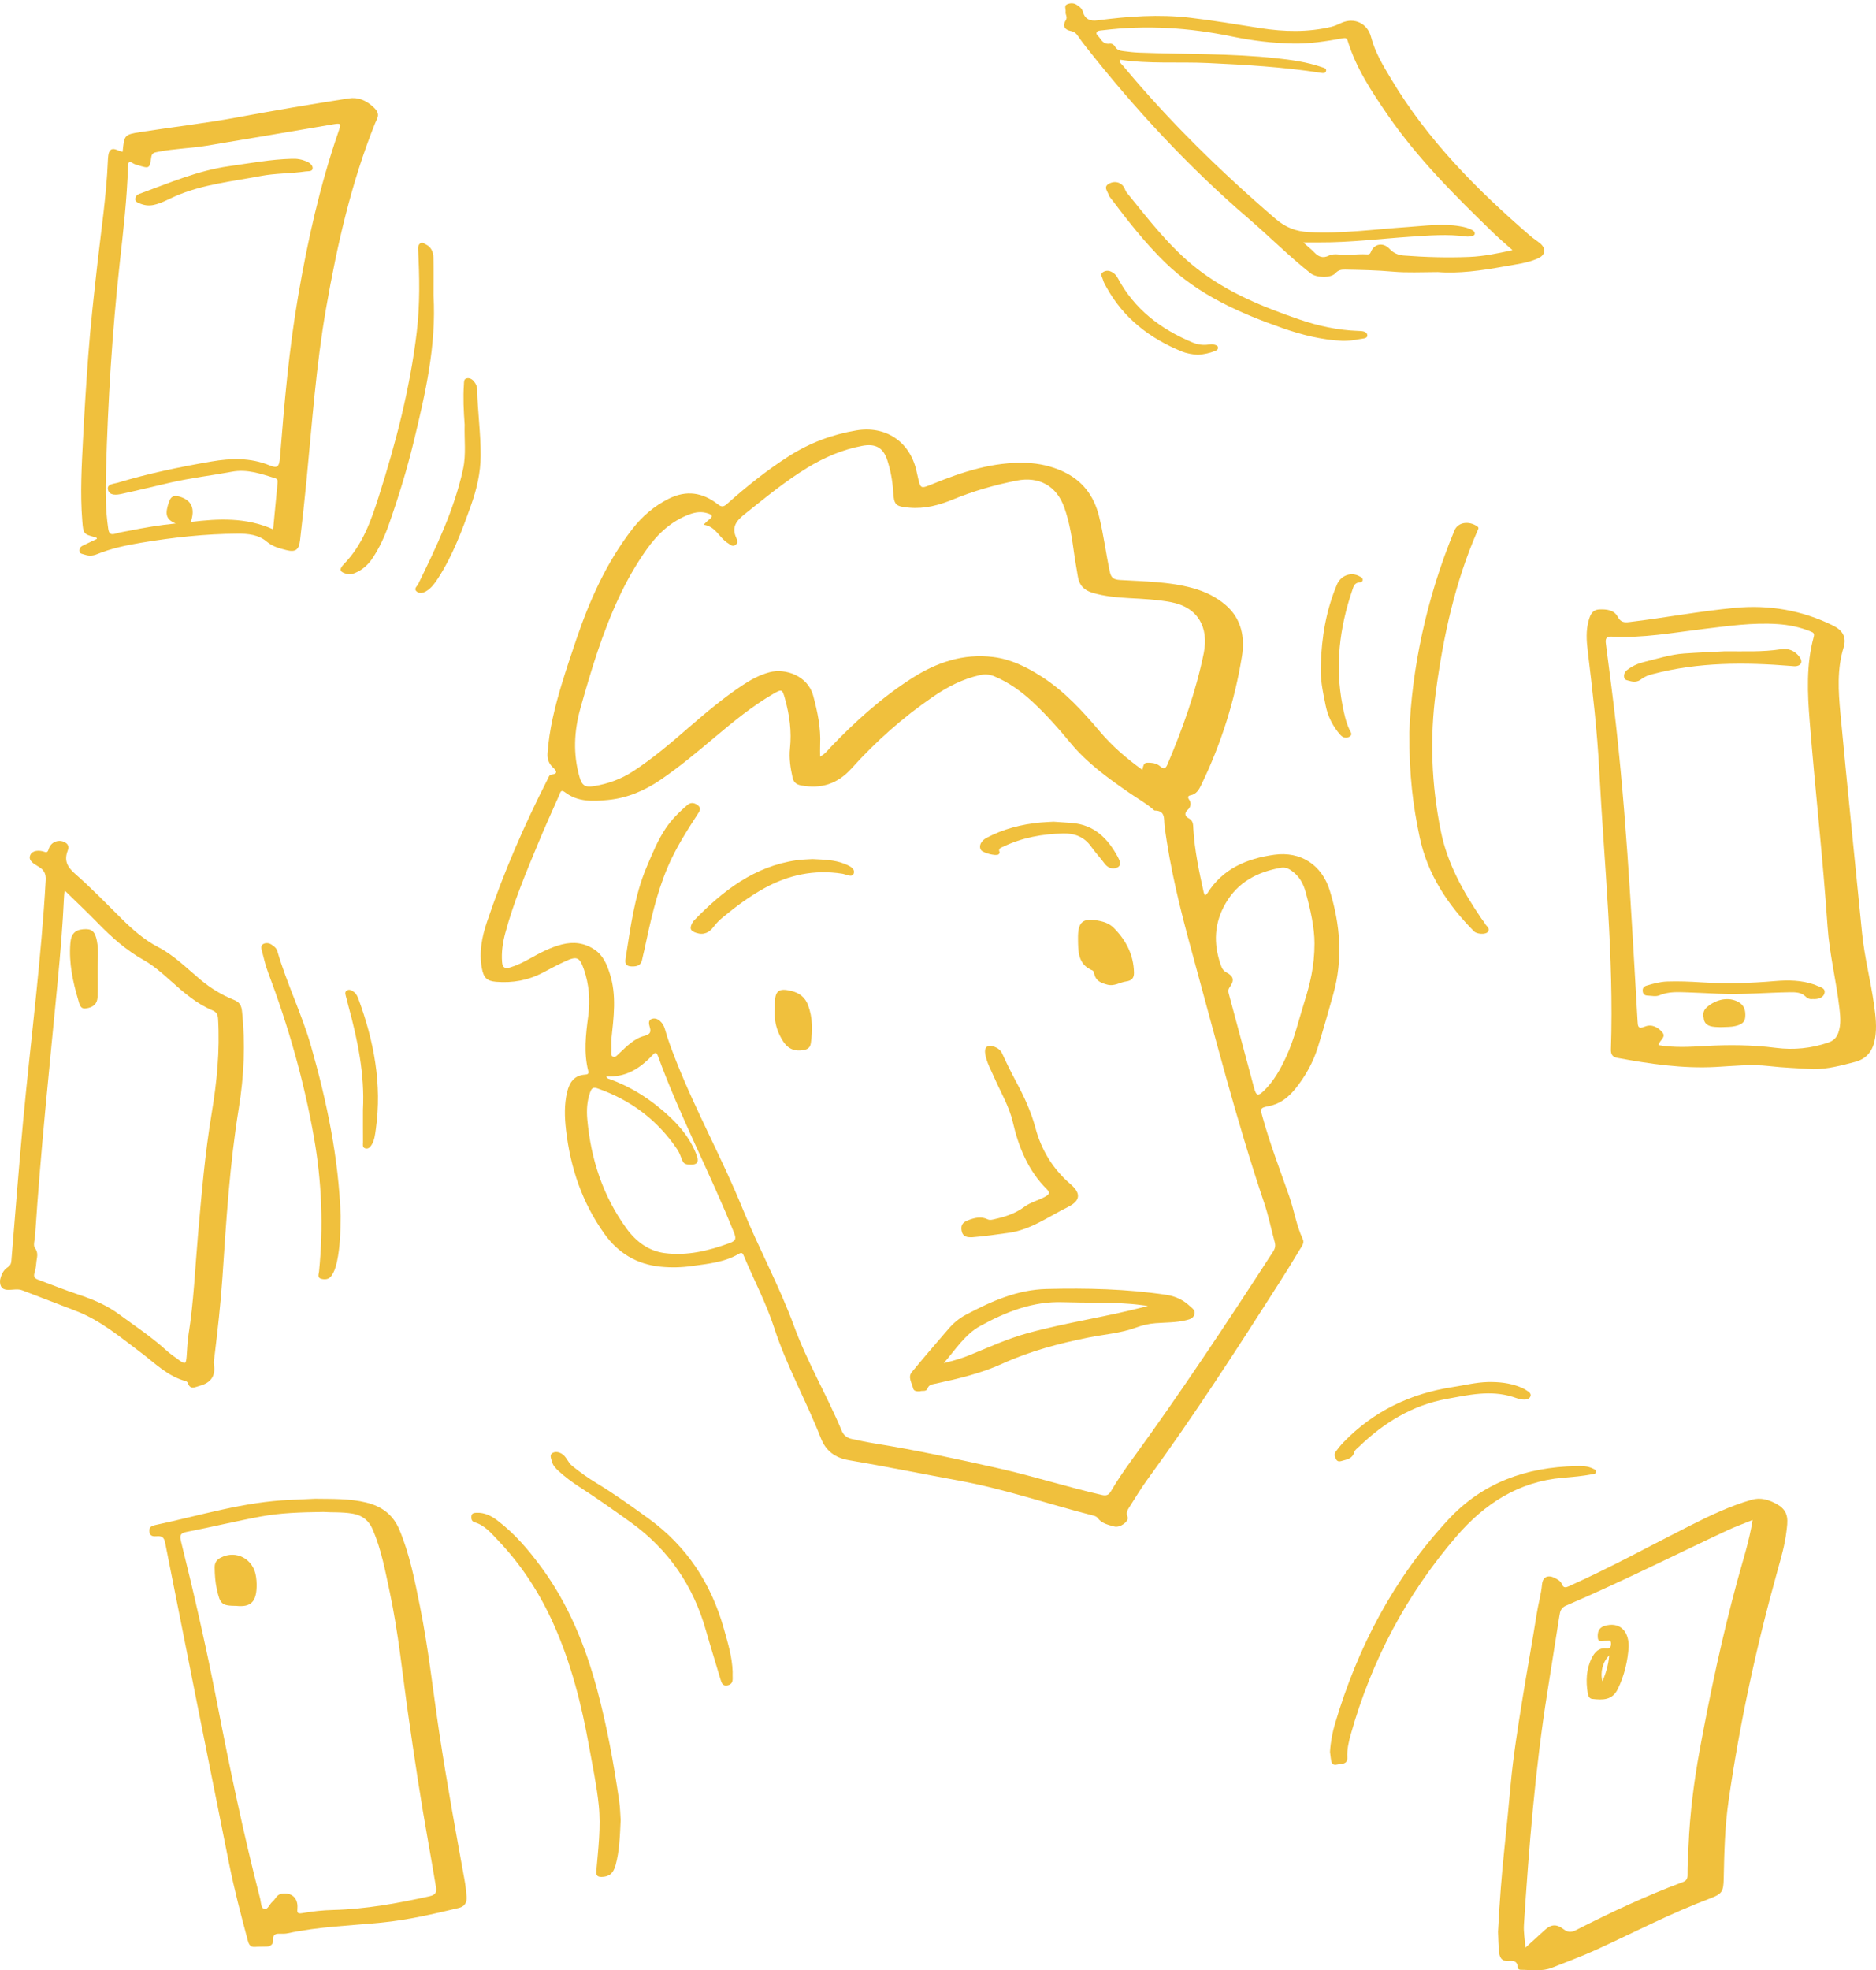 <?xml version="1.0" encoding="UTF-8"?>
<svg width="402px" height="422px" viewBox="0 0 402 422" version="1.1" xmlns="http://www.w3.org/2000/svg" xmlns:xlink="http://www.w3.org/1999/xlink">
    <!-- Generator: Sketch 56.3 (81716) - https://sketch.com -->
    <title>Group 69</title>
    <desc>Created with Sketch.</desc>
    <g id="Groups" stroke="none" stroke-width="1" fill="none" fill-rule="evenodd">
        <g id="Why-use-The-Jump:-sliders" transform="translate(-520, -3837)" fill="#F0C03D">
            <g id="Group-9" transform="translate(-44, 3648)">
                <g id="Group-69" transform="translate(562.5, 189)">
                    <path d="M283.177,202.033 C283.182,198.816 282.356,194.901 281.273,191.037 C280.839,189.482 280.123,188.032 278.852,186.953 C278.037,186.26 277.146,185.65 276.006,185.852 C271.013,186.738 266.819,188.872 264.153,193.439 C261.679,197.672 261.484,202.055 263.073,206.618 C263.331,207.36 263.586,207.912 264.357,208.311 C265.876,209.099 266.033,210.014 265.001,211.454 C264.652,211.938 264.681,212.345 264.815,212.85 C266.627,219.577 268.418,226.311 270.238,233.036 C270.697,234.734 271.092,234.832 272.379,233.581 C274.496,231.52 275.895,228.971 277.125,226.324 C278.843,222.626 279.735,218.645 280.957,214.78 C282.181,210.911 283.185,206.976 283.177,202.033 M131.419,230.549 C131.578,231.04 131.906,231.05 132.176,231.147 C136.091,232.545 139.608,234.647 142.808,237.274 C146.094,239.971 149.008,242.987 150.632,247.03 C151.43,249.018 150.981,249.607 148.87,249.404 C148.229,249.343 147.897,249.05 147.671,248.466 C147.366,247.672 147.073,246.846 146.604,246.15 C142.362,239.862 136.6,235.567 129.451,233.088 C128.453,232.741 128.191,233.289 127.941,233.992 C127.269,235.876 127.173,237.837 127.351,239.794 C128.125,248.312 130.7,256.202 135.774,263.156 C137.792,265.923 140.496,267.947 143.918,268.392 C148.733,269.018 153.364,267.908 157.889,266.231 C159.325,265.7 159.237,265.147 158.736,263.895 C153.641,251.187 147.177,239.07 142.492,226.189 C142.119,225.164 141.757,225.518 141.286,226.025 C138.626,228.872 135.531,230.802 131.419,230.549 M246.278,164.882 C246.661,163.322 246.701,163.304 248.112,163.381 C248.89,163.423 249.56,163.652 250.162,164.178 C250.849,164.78 251.286,164.638 251.673,163.725 C254.945,156.002 257.771,148.129 259.447,139.896 C260.562,134.418 258.235,130.068 252.443,128.974 C249.482,128.415 246.487,128.27 243.492,128.11 C240.837,127.968 238.205,127.726 235.639,126.973 C233.891,126.46 232.771,125.404 232.481,123.547 C232.235,121.963 231.926,120.39 231.707,118.803 C231.234,115.373 230.73,111.942 229.558,108.673 C227.901,104.047 224.136,101.993 219.36,102.936 C214.68,103.862 210.124,105.158 205.701,106.98 C202.727,108.203 199.642,109.037 196.343,108.741 C193.39,108.474 193.064,108.183 192.889,105.224 C192.755,102.961 192.332,100.735 191.641,98.586 C190.756,95.835 189.064,94.965 186.257,95.494 C182.009,96.293 178.127,97.972 174.46,100.208 C169.778,103.062 165.567,106.544 161.286,109.945 C159.461,111.396 158.132,112.72 159.275,115.213 C159.462,115.621 159.712,116.307 159.096,116.723 C158.438,117.166 157.993,116.649 157.487,116.341 C155.627,115.214 154.889,112.729 152.263,112.382 C152.797,111.882 153.098,111.545 153.452,111.28 C154.317,110.63 154.198,110.289 153.191,109.956 C151.819,109.503 150.527,109.678 149.228,110.165 C145.322,111.63 142.426,114.339 140.06,117.679 C137.764,120.92 135.806,124.36 134.12,127.961 C130.555,135.585 128.147,143.616 125.878,151.684 C124.513,156.535 124.266,161.481 125.676,166.408 C126.204,168.251 126.879,168.683 128.757,168.376 C131.758,167.886 134.552,166.894 137.128,165.22 C141.433,162.42 145.311,159.091 149.176,155.741 C152.817,152.587 156.504,149.495 160.519,146.819 C162.359,145.593 164.276,144.538 166.449,143.97 C169.778,143.1 174.593,144.713 175.754,149.003 C176.692,152.47 177.415,155.925 177.245,159.532 C177.209,160.3 177.24,161.072 177.24,162.048 C178.339,161.458 178.856,160.701 179.464,160.065 C184.747,154.534 190.407,149.434 196.856,145.3 C202.168,141.895 207.91,139.917 214.356,140.725 C218.13,141.197 221.422,142.836 224.575,144.838 C229.555,147.999 233.482,152.291 237.241,156.742 C239.85,159.831 242.872,162.42 246.278,164.882 M132.501,222.658 C132.501,223.411 132.482,224.163 132.509,224.914 C132.525,225.402 132.334,226.081 132.809,226.309 C133.374,226.581 133.797,225.964 134.179,225.613 C135.805,224.117 137.368,222.439 139.551,221.877 C140.91,221.528 141.053,221.004 140.703,219.859 C140.536,219.311 140.393,218.553 141.086,218.26 C141.698,218.001 142.385,218.188 142.906,218.658 C143.436,219.134 143.785,219.713 143.982,220.424 C144.64,222.797 145.533,225.089 146.437,227.378 C150.682,238.118 156.304,248.234 160.652,258.937 C164.087,267.395 168.509,275.448 171.647,284.024 C174.49,291.791 178.717,298.881 181.88,306.474 C182.307,307.5 183.093,308.015 184.124,308.225 C185.68,308.541 187.233,308.888 188.801,309.139 C197.703,310.56 206.503,312.479 215.298,314.445 C222.806,316.124 230.133,318.482 237.63,320.195 C238.59,320.415 239.09,320.205 239.573,319.376 C240.884,317.122 242.361,314.973 243.897,312.864 C254.528,298.273 264.488,283.223 274.309,268.08 C274.718,267.449 274.869,266.841 274.668,266.102 C273.905,263.294 273.335,260.425 272.409,257.677 C266.435,239.932 261.819,221.795 256.873,203.759 C254.45,194.917 252.223,185.997 251.049,176.869 C250.86,175.417 251.309,173.625 248.942,173.605 C248.82,173.605 248.694,173.443 248.58,173.345 C247.054,172.031 245.297,171.052 243.646,169.915 C239.021,166.726 234.452,163.449 230.836,159.061 C228.312,155.999 225.683,153.033 222.774,150.335 C220.334,148.074 217.656,146.142 214.56,144.853 C213.565,144.438 212.593,144.348 211.494,144.593 C207.803,145.412 204.541,147.105 201.458,149.214 C195.009,153.623 189.193,158.78 183.979,164.577 C180.984,167.909 177.485,169.016 173.184,168.227 C172.125,168.033 171.563,167.547 171.342,166.566 C170.878,164.501 170.552,162.397 170.777,160.294 C171.166,156.684 170.686,153.191 169.73,149.731 C169.139,147.592 169.065,147.539 167.183,148.629 C162.693,151.229 158.706,154.515 154.747,157.838 C150.943,161.028 147.151,164.227 143.035,167.028 C139.608,169.361 135.899,170.936 131.785,171.338 C128.594,171.65 125.337,171.82 122.56,169.681 C121.652,168.982 121.558,169.793 121.343,170.279 C119.836,173.673 118.297,177.056 116.876,180.486 C114.246,186.837 111.565,193.174 109.774,199.834 C109.226,201.872 108.916,203.953 109.089,206.088 C109.183,207.247 109.701,207.534 110.774,207.22 C112.232,206.793 113.569,206.124 114.886,205.392 C117.122,204.15 119.37,202.928 121.872,202.288 C124.371,201.65 126.709,201.916 128.903,203.394 C130.743,204.633 131.5,206.475 132.149,208.47 C133.676,213.169 132.995,217.913 132.501,222.658 M259.729,191.785 C259.932,191.604 260.109,191.506 260.204,191.354 C263.512,186.034 268.698,183.888 274.549,183.074 C280.215,182.284 284.748,185.244 286.438,190.696 C288.711,198.034 289.306,205.46 287.199,212.956 C286.139,216.725 285.076,220.493 283.92,224.232 C282.902,227.526 281.245,230.508 279.077,233.187 C277.598,235.015 275.852,236.423 273.429,236.902 C271.477,237.289 271.529,237.391 272.089,239.4 C273.686,245.109 275.811,250.638 277.767,256.225 C278.827,259.253 279.286,262.464 280.666,265.389 C281.072,266.251 280.432,266.956 280.046,267.606 C278.615,270.022 277.128,272.403 275.617,274.77 C266.544,288.983 257.396,303.143 247.454,316.77 C246.036,318.713 244.79,320.782 243.498,322.814 C243.112,323.425 242.741,323.984 243.117,324.881 C243.507,325.813 241.528,327.296 240.27,326.948 C238.996,326.598 237.616,326.319 236.741,325.152 C236.434,324.742 236.003,324.665 235.57,324.554 C226.012,322.106 216.655,318.89 206.921,317.109 C199.084,315.676 191.275,314.082 183.42,312.753 C180.415,312.244 178.455,310.742 177.393,308.021 C174.277,300.039 170.039,292.544 167.385,284.356 C165.667,279.056 163.031,274.116 160.885,268.979 C160.661,268.441 160.482,268.155 159.811,268.554 C156.755,270.366 153.275,270.67 149.871,271.154 C147.596,271.478 145.293,271.538 142.979,271.302 C137.916,270.781 133.952,268.361 131.04,264.298 C126.262,257.634 123.713,250.112 122.786,241.985 C122.475,239.268 122.387,236.597 123.019,233.922 C123.514,231.833 124.532,230.317 126.887,230.166 C127.414,230.133 127.71,230.009 127.54,229.336 C126.56,225.457 127.027,221.564 127.54,217.684 C127.995,214.241 127.75,210.87 126.608,207.593 C125.701,204.994 125.116,204.744 122.657,205.874 C121.019,206.627 119.425,207.478 117.831,208.321 C114.679,209.986 111.318,210.576 107.796,210.287 C105.791,210.123 105.133,209.385 104.757,207.398 C104.11,203.978 104.766,200.68 105.837,197.499 C109.392,186.941 113.816,176.743 118.883,166.824 C119.064,166.472 119.176,165.975 119.609,165.922 C121.336,165.711 120.564,164.919 119.944,164.332 C119.062,163.495 118.748,162.524 118.828,161.353 C119.179,156.269 120.403,151.361 121.872,146.51 C122.83,143.345 123.894,140.21 124.953,137.076 C127.826,128.579 131.459,120.461 136.99,113.32 C139.101,110.595 141.651,108.398 144.778,106.831 C148.595,104.92 152.065,105.472 155.302,107.999 C156.123,108.641 156.553,108.584 157.283,107.933 C161.486,104.197 165.858,100.681 170.616,97.659 C175.039,94.849 179.837,93.056 184.986,92.189 C191.227,91.14 196.36,94.525 197.833,100.631 C197.951,101.12 198.057,101.611 198.166,102.101 C198.763,104.754 198.749,104.719 201.352,103.661 C207.787,101.043 214.336,98.887 221.414,99.147 C224.19,99.248 226.872,99.842 229.396,101.034 C233.473,102.96 235.899,106.157 237.004,110.547 C237.998,114.499 238.479,118.537 239.329,122.509 C239.606,123.805 240.217,124.145 241.476,124.222 C246.71,124.541 251.983,124.561 257.101,125.965 C259.755,126.694 262.202,127.89 264.247,129.681 C267.537,132.565 268.287,136.535 267.632,140.564 C266.082,150.119 263.174,159.295 258.955,168.026 C258.462,169.047 257.917,170.116 256.583,170.345 C256.004,170.445 256.009,170.844 256.292,171.235 C256.881,172.047 256.594,172.94 256.055,173.412 C255.129,174.223 255.526,174.907 256.185,175.243 C257.248,175.787 257.16,176.65 257.214,177.531 C257.493,182.156 258.446,186.672 259.447,191.179 C259.487,191.363 259.607,191.53 259.729,191.785" id="Fill-1"></path>
                    <path d="M377.062,325.554 C375.072,326.363 373.337,326.977 371.679,327.755 C360.144,333.161 348.758,338.892 337.046,343.906 C336.04,344.336 335.816,345.07 335.672,346.001 C334.82,351.455 333.95,356.909 333.085,362.362 C330.456,378.894 329.136,395.563 328.053,412.253 C327.953,413.788 328.246,415.348 328.375,417.147 C329.943,415.722 331.267,414.516 332.594,413.313 C333.893,412.137 335.058,412.066 336.509,413.176 C337.359,413.827 338.099,413.96 339.125,413.437 C346.625,409.62 354.229,406.033 362.118,403.101 C362.922,402.803 363.119,402.34 363.109,401.528 C363.084,399.473 363.242,397.421 363.326,395.369 C363.612,388.399 364.491,381.519 365.749,374.669 C367.985,362.504 370.564,350.422 373.805,338.489 C374.941,334.304 376.326,330.18 377.062,325.554 M322.5,413.734 C322.822,407.528 323.283,401.333 323.949,395.153 C324.409,390.871 324.804,386.583 325.201,382.294 C325.779,376.061 326.767,369.885 327.766,363.712 C328.74,357.689 329.842,351.685 330.792,345.663 C331.125,343.546 331.736,341.483 331.936,339.335 C332.089,337.697 333.251,337.213 334.74,338.006 C335.253,338.279 335.912,338.641 336.09,339.12 C336.564,340.4 337.231,339.941 338.026,339.585 C346.744,335.675 355.122,331.065 363.65,326.76 C367.924,324.604 372.233,322.545 376.827,321.228 C378.735,320.68 380.54,321.159 382.411,322.25 C385.012,323.767 384.552,325.931 384.296,328.086 C383.97,330.825 383.204,333.489 382.461,336.149 C377.884,352.495 374.288,369.054 371.882,385.869 C371.1,391.343 370.979,396.874 370.865,402.398 C370.809,405.071 370.525,405.636 368.091,406.549 C359.749,409.683 351.838,413.794 343.753,417.509 C340.593,418.96 337.322,420.16 334.089,421.448 C331.902,422.318 329.614,421.902 327.362,421.892 C327.032,421.889 326.746,421.731 326.731,421.383 C326.671,420.058 325.867,419.912 324.795,420.004 C323.574,420.108 322.903,419.603 322.744,418.242 C322.57,416.738 322.558,415.24 322.5,413.734" id="Fill-3"></path>
                    <path d="M60.031,113.37 C60.359,109.935 60.669,106.693 60.978,103.451 C61.022,102.988 61.048,102.606 60.434,102.414 C57.43,101.482 54.46,100.429 51.223,101.032 C46.847,101.849 42.416,102.354 38.073,103.351 C34.561,104.155 31.065,105.028 27.543,105.789 C26.492,106.016 25,106.179 24.665,104.984 C24.286,103.63 25.854,103.655 26.732,103.39 C33.306,101.405 40.012,100.012 46.779,98.853 C51.054,98.122 55.212,98.007 59.316,99.698 C60.948,100.37 61.34,99.979 61.503,97.942 C62.423,86.402 63.424,74.882 65.383,63.447 C67.417,51.572 70.027,39.865 73.939,28.466 C74.683,26.297 74.688,26.32 72.496,26.693 C63.616,28.205 54.738,29.722 45.854,31.196 C42.35,31.778 38.776,31.83 35.283,32.537 C34.624,32.67 34.054,32.73 33.925,33.621 C33.562,36.146 33.525,36.143 31.025,35.374 C30.692,35.272 30.337,35.187 30.049,35.005 C29.282,34.52 28.964,34.536 28.932,35.605 C28.722,42.539 27.922,49.426 27.161,56.313 C25.529,71.1 24.628,85.935 24.219,100.801 C24.105,104.962 24.075,109.132 24.698,113.277 C24.86,114.348 25.258,114.594 26.266,114.29 C27.268,113.988 28.318,113.841 29.347,113.636 C32.484,113.014 35.634,112.461 39.153,112.122 C37.014,111.215 36.811,110.123 37.718,107.477 C38.202,106.069 39.088,106.069 40.201,106.44 C42.581,107.232 43.326,108.949 42.396,111.79 C48.35,111.056 54.22,110.786 60.031,113.37 M27.778,32.518 C28.129,28.94 28.111,28.825 31.64,28.274 C38.508,27.203 45.416,26.422 52.259,25.151 C60.225,23.672 68.217,22.31 76.224,21.072 C78.206,20.766 79.955,21.435 81.644,23.055 C83.136,24.485 82.316,25.306 81.875,26.404 C76.742,39.196 73.735,52.536 71.368,66.074 C69.229,78.317 68.373,90.689 67.168,103.029 C66.753,107.276 66.29,111.519 65.792,115.757 C65.554,117.798 64.797,118.307 62.857,117.821 C61.367,117.446 59.916,117.072 58.657,116.004 C56.893,114.505 54.622,114.293 52.414,114.306 C45.494,114.343 38.637,115.103 31.812,116.232 C28.543,116.773 25.32,117.456 22.242,118.714 C21.362,119.074 20.501,119.091 19.61,118.782 C19.151,118.623 18.552,118.641 18.504,117.974 C18.455,117.318 18.907,117.004 19.441,116.759 C20.388,116.323 21.327,115.868 22.277,115.418 C22.2,115.27 22.174,115.137 22.117,115.123 C19.378,114.405 19.363,114.408 19.134,111.589 C18.649,105.663 19.005,99.742 19.305,93.825 C19.604,87.959 19.971,82.097 20.407,76.241 C20.896,69.639 21.636,63.06 22.373,56.481 C23.199,49.11 24.323,41.768 24.616,34.342 C24.63,33.992 24.661,33.642 24.706,33.294 C24.863,32.088 25.435,31.593 26.647,32.145 C27.002,32.307 27.393,32.393 27.778,32.518" id="Fill-5"></path>
                    <path d="M356.933,223.856 C360.282,224.427 363.584,224.231 366.883,224.038 C371.943,223.742 376.996,223.791 382.03,224.434 C385.87,224.925 389.614,224.549 393.279,223.297 C394.362,222.927 395.046,222.277 395.429,221.189 C396.072,219.366 395.845,217.528 395.629,215.696 C394.952,209.93 393.519,204.268 393.121,198.465 C392.115,183.775 390.458,169.142 389.287,154.466 C388.804,148.424 388.526,142.368 390.148,136.428 C390.361,135.646 390.063,135.484 389.51,135.257 C387.218,134.314 384.826,133.828 382.363,133.666 C377.069,133.319 371.85,134.071 366.619,134.704 C360.051,135.499 353.515,136.724 346.854,136.349 C345.658,136.281 345.49,136.871 345.608,137.801 C346.001,140.882 346.397,143.961 346.795,147.041 C349.861,170.817 351,194.744 352.405,218.65 C352.471,219.775 352.452,220.501 353.972,219.877 C355.463,219.266 356.825,220.035 357.751,221.158 C358.497,222.062 357.333,222.736 356.997,223.507 C356.979,223.55 356.979,223.601 356.933,223.856 M390.105,229 C386.844,228.783 383.684,228.698 380.556,228.334 C376.729,227.89 372.933,228.322 369.137,228.525 C362.012,228.906 355.046,227.867 348.086,226.588 C346.934,226.376 346.657,225.746 346.693,224.703 C347.365,204.744 345.225,184.899 344.193,165.012 C343.749,156.462 342.76,147.944 341.729,139.437 C341.465,137.264 341.315,135.044 341.934,132.881 C342.27,131.7 342.687,130.589 344.239,130.525 C345.815,130.459 347.365,130.638 348.162,132.12 C348.786,133.28 349.523,133.363 350.653,133.23 C358.224,132.334 365.721,130.894 373.319,130.184 C380.649,129.498 387.64,130.722 394.221,133.947 C396.171,134.902 397.299,136.3 396.55,138.711 C395.135,143.274 395.429,148.057 395.867,152.742 C397.339,168.45 398.958,184.142 400.51,199.841 C401.023,205.033 402.371,210.085 403.085,215.242 C403.417,217.624 403.709,220.004 403.299,222.42 C402.863,224.979 401.611,226.756 398.999,227.445 C396.041,228.226 393.083,228.995 390.105,229" id="Fill-7"></path>
                    <g id="Group-11" transform="translate(0.5, 180)">
                        <path d="M14.849,10.724 C14.793,11.271 14.743,11.604 14.726,11.938 C14.441,18.154 13.924,24.354 13.33,30.546 C11.603,48.573 9.697,66.583 8.519,84.659 C8.461,85.557 8.057,86.75 8.48,87.299 C9.358,88.438 8.835,89.468 8.77,90.54 C8.729,91.235 8.586,91.936 8.398,92.609 C8.187,93.364 8.308,93.776 9.136,94.077 C12.068,95.148 14.951,96.332 17.923,97.313 C20.98,98.32 23.96,99.599 26.577,101.54 C29.891,103.996 33.357,106.251 36.421,109.036 C37.311,109.847 38.298,110.557 39.283,111.255 C40.718,112.269 40.862,112.185 40.996,110.486 C41.117,108.936 41.156,107.374 41.399,105.843 C42.519,98.801 42.799,91.681 43.42,84.595 C44.183,75.854 44.913,67.113 46.357,58.451 C47.475,51.759 48.132,45.046 47.734,38.251 C47.68,37.321 47.398,36.771 46.561,36.42 C43.107,34.977 40.329,32.547 37.604,30.105 C35.759,28.454 33.93,26.826 31.762,25.61 C28.035,23.518 24.892,20.719 21.933,17.675 C19.696,15.374 17.354,13.174 14.849,10.724 M1.001,94.266 C1.194,93.21 1.632,92.091 2.625,91.44 C3.243,91.036 3.39,90.606 3.44,89.99 C4.263,80.096 5.019,70.196 5.937,60.31 C6.782,51.227 7.819,42.16 8.739,33.084 C9.568,24.903 10.34,16.718 10.794,8.505 C10.869,7.156 10.435,6.328 9.341,5.671 C8.353,5.08 6.954,4.367 7.492,3.132 C7.931,2.123 9.373,2.023 10.579,2.464 C11.189,2.688 11.305,2.232 11.459,1.76 C11.968,0.208 13.851,-0.391 15.169,0.575 C15.749,0.999 15.718,1.647 15.501,2.218 C14.709,4.297 15.398,5.673 17.076,7.141 C20.515,10.154 23.71,13.446 26.956,16.672 C29.36,19.061 31.892,21.289 34.909,22.859 C38.361,24.656 41.046,27.407 43.97,29.848 C46.167,31.683 48.552,33.126 51.177,34.18 C52.343,34.648 52.73,35.401 52.855,36.548 C53.612,43.529 53.29,50.461 52.166,57.386 C50.216,69.385 49.478,81.509 48.664,93.619 C48.286,99.278 47.642,104.906 46.962,110.533 C46.896,111.078 46.735,111.647 46.824,112.17 C47.257,114.676 46.232,116.158 43.794,116.815 C42.791,117.086 41.775,117.778 41.243,116.201 C41.189,116.04 40.98,115.863 40.811,115.819 C36.916,114.785 34.196,111.95 31.12,109.642 C26.662,106.298 22.371,102.68 17.037,100.68 C13.268,99.267 9.529,97.772 5.759,96.357 C4.848,96.014 3.86,96.249 2.906,96.264 C1.54,96.284 0.968,95.715 1.001,94.266" id="Fill-9"></path>
                    </g>
                    <path d="M70.774,323.831 C65.856,323.899 61.599,324.034 57.423,324.804 C52.123,325.782 46.882,327.063 41.59,328.082 C40.19,328.35 39.945,328.757 40.285,330.126 C43.136,341.597 45.766,353.12 48.018,364.724 C50.748,378.787 53.672,392.806 57.255,406.68 C57.459,407.468 57.368,408.697 58.189,408.881 C58.877,409.036 59.256,407.832 59.864,407.33 C60.536,406.774 60.786,405.773 61.836,405.605 C63.956,405.265 65.391,406.479 65.235,408.667 C65.167,409.613 65.132,409.969 66.338,409.751 C68.485,409.364 70.683,409.138 72.867,409.083 C79.877,408.904 86.716,407.657 93.537,406.145 C94.931,405.836 95.104,405.219 94.915,404.112 C94.38,400.962 93.849,397.811 93.286,394.668 C91.647,385.517 90.267,376.325 88.96,367.123 C87.721,358.415 86.863,349.65 85.027,341.033 C84.057,336.485 83.223,331.9 81.369,327.592 C80.552,325.693 79.186,324.561 77.128,324.205 C74.795,323.801 72.443,323.962 70.774,323.831 M69.009,321 C72.708,321.056 76.417,320.924 80.048,321.829 C83.278,322.634 85.704,324.374 87.056,327.574 C89.297,332.88 90.375,338.493 91.501,344.081 C93.321,353.117 94.296,362.292 95.672,371.401 C97.252,381.852 99.153,392.245 101.043,402.641 C101.258,403.819 101.393,405.017 101.488,406.214 C101.586,407.455 101.093,408.345 99.793,408.656 C94.359,409.952 88.923,411.228 83.348,411.775 C76.607,412.44 69.814,412.635 63.16,414.073 C62.724,414.167 62.264,414.182 61.816,414.166 C60.801,414.131 59.914,414.094 60.023,415.596 C60.077,416.333 59.528,416.891 58.68,416.922 C57.835,416.951 56.987,416.922 56.147,416.992 C55.07,417.082 54.804,416.38 54.584,415.558 C53.104,410.052 51.668,404.536 50.549,398.944 C45.977,376.109 41.403,353.274 36.887,330.429 C36.653,329.242 36.184,328.958 35.126,329.034 C34.373,329.089 33.583,329.089 33.505,327.981 C33.438,327.028 34.047,326.788 34.778,326.633 C44.396,324.591 53.843,321.628 63.768,321.243 C65.516,321.175 67.262,321.081 69.009,321" id="Fill-12"></path>
                    <g id="Group-16" transform="translate(229.5, 0)">
                        <path d="M11.918,12.778 C11.916,13.511 12.396,13.786 12.7,14.151 C22.602,26.048 33.63,36.806 45.358,46.894 C47.524,48.758 49.769,49.568 52.432,49.713 C59.544,50.099 66.582,49.099 73.653,48.623 C77.377,48.371 81.111,47.821 84.856,48.465 C85.795,48.626 86.719,48.831 87.55,49.325 C87.819,49.486 88.049,49.699 88.02,50.031 C87.989,50.389 87.672,50.51 87.381,50.563 C86.996,50.633 86.588,50.711 86.209,50.658 C82.218,50.099 78.233,50.434 74.248,50.7 C67.776,51.133 61.326,51.946 54.825,51.915 C53.761,51.91 52.697,51.914 51.251,51.914 C52.224,52.783 52.964,53.364 53.606,54.036 C54.526,55.001 55.456,55.395 56.776,54.739 C57.36,54.448 58.155,54.428 58.83,54.5 C60.83,54.719 62.819,54.38 64.811,54.481 C65.179,54.5 65.532,54.544 65.744,53.998 C66.444,52.184 68.4,51.841 69.756,53.306 C70.597,54.211 71.63,54.643 72.784,54.73 C77.466,55.085 82.161,55.219 86.853,55.028 C89.924,54.903 92.936,54.278 96.114,53.584 C94.632,52.255 93.296,51.136 92.047,49.926 C83.86,41.998 75.781,33.963 69.294,24.523 C65.903,19.586 62.586,14.579 60.801,8.768 C60.602,8.121 60.295,8.108 59.712,8.211 C56.18,8.84 52.626,9.416 49.032,9.335 C44.685,9.236 40.355,8.721 36.104,7.836 C26.894,5.919 17.645,5.328 8.297,6.478 C7.804,6.539 7.176,6.511 6.985,6.971 C6.809,7.391 7.378,7.718 7.621,8.081 C8.136,8.849 8.694,9.523 9.789,9.356 C10.269,9.284 10.725,9.6 10.925,9.968 C11.321,10.696 11.971,10.859 12.662,10.946 C13.801,11.09 14.945,11.234 16.09,11.276 C25.867,11.65 35.67,11.419 45.42,12.468 C48.748,12.826 52.059,13.276 55.239,14.379 C55.634,14.515 56.28,14.626 56.163,15.175 C56.025,15.816 55.366,15.648 54.9,15.576 C46.944,14.35 38.924,13.871 30.892,13.503 C24.575,13.211 18.235,13.733 11.918,12.778 M80.132,58.276 C76.499,58.293 73.465,58.449 70.536,58.188 C67.095,57.88 63.672,57.813 60.237,57.751 C59.444,57.738 58.792,57.823 58.144,58.539 C57.184,59.603 54.085,59.518 52.867,58.555 C48.235,54.903 44.081,50.705 39.61,46.869 C26.676,35.77 15.171,23.319 4.635,9.949 C4.079,9.244 3.538,8.524 3.038,7.778 C2.636,7.176 2.206,6.774 1.424,6.628 C0.086,6.374 -0.36,5.485 0.366,4.363 C0.841,3.63 0.25,3.133 0.352,2.525 C0.445,1.974 -0.051,1.231 0.681,0.911 C1.311,0.638 2.079,0.605 2.695,1.014 C3.256,1.389 3.835,1.748 4.049,2.523 C4.475,4.07 5.556,4.574 7.136,4.365 C13.735,3.493 20.365,3.016 26.996,3.794 C32.047,4.385 37.068,5.244 42.095,6.026 C47.172,6.816 52.226,6.939 57.267,5.748 C58.061,5.56 58.763,5.209 59.491,4.888 C62.274,3.66 65.059,5.044 65.806,7.948 C66.654,11.233 68.415,14.104 70.129,16.97 C77.941,30.036 88.502,40.678 99.93,50.539 C100.571,51.093 101.299,51.544 101.96,52.075 C103.353,53.191 103.219,54.589 101.599,55.324 C99.305,56.363 96.801,56.621 94.364,57.066 C89.45,57.965 84.507,58.635 80.132,58.276" id="Fill-14"></path>
                    </g>
                    <path d="M303.503,156.814 C304.008,143.657 307.036,128.322 313.167,113.616 C313.916,111.821 316.254,111.507 318.063,112.744 C318.494,113.04 318.249,113.345 318.116,113.651 C313.309,124.645 310.787,136.233 309.193,148.057 C307.841,158.096 308.238,168.073 310.242,178.005 C311.643,184.951 315.006,190.957 318.928,196.717 C319.182,197.09 319.501,197.428 319.705,197.826 C319.992,198.392 320.916,198.81 320.283,199.626 C319.847,200.19 317.973,200.092 317.378,199.494 C311.72,193.796 307.407,187.291 305.718,179.328 C304.335,172.811 303.444,166.22 303.503,156.814" id="Fill-17"></path>
                    <path d="M134.5,389.842 C134.328,393.397 134.232,396.458 133.426,399.425 C132.912,401.318 131.985,401.975 130.395,402 C129.389,402.016 129.213,401.542 129.285,400.695 C129.684,396.019 130.285,391.322 129.801,386.643 C129.367,382.438 128.485,378.277 127.737,374.106 C126.129,365.136 123.905,356.345 120.172,347.971 C117.185,341.269 113.265,335.191 108.18,329.876 C106.735,328.365 105.382,326.691 103.231,326.057 C102.558,325.859 102.459,325.311 102.512,324.738 C102.574,324.066 103.128,324.021 103.64,324.003 C105.344,323.944 106.769,324.661 108.077,325.654 C111.805,328.476 114.792,332.002 117.531,335.729 C123.323,343.609 126.932,352.502 129.447,361.848 C131.555,369.688 133.009,377.673 134.173,385.703 C134.395,387.235 134.422,388.793 134.5,389.842" id="Fill-19"></path>
                    <path d="M286.5,375.205 C286.642,372.987 287.031,371.025 287.597,369.117 C292.448,352.772 300.184,338.048 311.822,325.497 C319.236,317.501 328.582,314.245 339.192,314.011 C340.417,313.984 341.687,313.961 342.836,314.547 C343.123,314.693 343.548,314.807 343.496,315.255 C343.442,315.716 343.016,315.686 342.688,315.751 C340.604,316.164 338.477,316.334 336.38,316.512 C326.877,317.326 319.569,322.104 313.546,329.116 C302.903,341.502 295.419,355.627 290.983,371.372 C290.524,372.999 290.125,374.648 290.215,376.378 C290.298,378.005 288.906,377.725 287.986,377.95 C286.925,378.211 286.771,377.402 286.673,376.617 C286.604,376.074 286.54,375.531 286.5,375.205" id="Fill-21"></path>
                    <path d="M94.398,63.272 C95.025,73.953 92.662,84.25 90.171,94.534 C88.708,100.576 86.882,106.508 84.819,112.374 C83.951,114.841 82.863,117.208 81.428,119.409 C80.473,120.874 79.243,122.042 77.586,122.719 C77.069,122.931 76.548,123.084 75.958,122.95 C74.3,122.575 74.058,121.988 75.222,120.79 C79.163,116.733 80.982,111.627 82.637,106.436 C86.325,94.871 89.374,83.152 90.808,71.094 C91.505,65.228 91.407,59.316 91.097,53.419 C91.07,52.93 91.117,52.518 91.477,52.189 C91.933,51.771 92.34,52.15 92.726,52.336 C93.919,52.908 94.357,53.977 94.381,55.171 C94.435,57.871 94.398,60.572 94.398,63.272" id="Fill-23"></path>
                    <path d="M74.5,260.469 C74.455,263.743 74.409,267.006 73.715,270.219 C73.481,271.301 73.166,272.364 72.502,273.287 C71.936,274.072 71.082,274.101 70.291,273.884 C69.448,273.652 69.814,272.873 69.868,272.332 C70.819,262.711 70.465,253.188 68.78,243.621 C66.647,231.524 63.3,219.809 58.969,208.325 C58.405,206.827 58.031,205.256 57.637,203.702 C57.51,203.201 57.311,202.525 57.906,202.191 C58.454,201.884 59.138,201.965 59.665,202.304 C60.207,202.655 60.74,203.047 60.942,203.744 C62.943,210.656 66.173,217.148 68.151,224.069 C71.556,235.988 74.07,248.055 74.5,260.469" id="Fill-25"></path>
                    <path d="M289.262,73 C284.814,72.812 280.543,71.754 276.357,70.288 C267.165,67.063 258.333,63.181 251.184,56.238 C246.809,51.989 243.096,47.173 239.419,42.328 C239.3,42.169 239.162,42.004 239.11,41.819 C238.865,40.962 237.8,40.005 239.235,39.29 C240.598,38.612 242.016,39.171 242.526,40.46 C242.634,40.734 242.76,41.018 242.941,41.242 C247.597,46.957 252.047,52.861 257.899,57.462 C264.5,62.651 272.122,65.736 279.937,68.423 C283.989,69.817 288.147,70.713 292.445,70.872 C293.262,70.902 294.444,70.888 294.499,71.838 C294.541,72.582 293.353,72.507 292.661,72.66 C291.546,72.907 290.41,72.996 289.262,73" id="Fill-27"></path>
                    <path d="M158.493,358.03 C158.493,358.478 158.475,358.928 158.496,359.376 C158.535,360.235 158.265,360.825 157.332,360.976 C156.396,361.128 156.148,360.537 155.933,359.81 C154.89,356.284 153.779,352.775 152.777,349.236 C150.054,339.624 144.758,331.887 136.663,326.06 C132.997,323.423 129.307,320.831 125.518,318.38 C124.017,317.409 122.597,316.327 121.266,315.128 C120.601,314.527 119.968,313.889 119.744,312.964 C119.594,312.348 119.206,311.599 119.901,311.199 C120.483,310.867 121.217,310.969 121.872,311.366 C122.895,311.984 123.176,313.214 124.076,313.943 C125.74,315.29 127.47,316.534 129.296,317.638 C133.16,319.973 136.824,322.601 140.482,325.251 C148.651,331.172 153.871,339.107 156.603,348.809 C157.454,351.838 158.384,354.844 158.493,358.03" id="Fill-29"></path>
                    <path d="M101.067,90.985 C100.852,87.993 100.715,85.172 100.909,82.347 C100.942,81.855 100.859,81.211 101.453,81.047 C102.084,80.872 102.687,81.208 103.081,81.708 C103.457,82.185 103.735,82.714 103.748,83.365 C103.842,88.106 104.52,92.813 104.5,97.565 C104.481,101.265 103.667,104.765 102.439,108.215 C100.517,113.604 98.524,118.965 95.386,123.834 C94.693,124.907 93.958,125.954 92.818,126.63 C92.166,127.016 91.39,127.198 90.778,126.682 C90.09,126.099 90.867,125.603 91.105,125.116 C95,117.154 98.844,109.164 100.73,100.473 C101.417,97.305 100.968,94.037 101.067,90.985" id="Fill-31"></path>
                    <path d="M284.535,142.386 C284.7,136.475 285.669,130.712 287.986,125.215 C288.827,123.217 291.07,122.423 292.845,123.448 C293.144,123.62 293.514,123.776 293.5,124.199 C293.484,124.675 293.08,124.712 292.733,124.75 C291.69,124.864 291.519,125.701 291.266,126.446 C288.527,134.479 287.553,142.65 289.177,151.049 C289.519,152.821 289.882,154.562 290.643,156.214 C290.869,156.708 291.456,157.342 290.678,157.781 C289.96,158.188 289.258,158.021 288.658,157.331 C287.07,155.507 286.034,153.422 285.565,151.09 C284.988,148.221 284.342,145.353 284.535,142.386" id="Fill-33"></path>
                    <path d="M320.316,296.005 C322.634,295.961 324.918,296.181 327.104,297.034 C327.568,297.215 328.034,297.421 328.452,297.692 C328.948,298.014 329.685,298.402 329.458,299.043 C329.198,299.782 328.318,299.82 327.631,299.737 C326.944,299.654 326.277,299.379 325.608,299.171 C320.865,297.694 316.21,298.759 311.532,299.614 C304.141,300.963 298.047,304.72 292.686,309.878 C292.324,310.225 291.826,310.573 291.709,311.01 C291.347,312.36 290.254,312.567 289.203,312.854 C288.746,312.981 288.202,313.194 287.847,312.62 C287.509,312.075 287.324,311.473 287.738,310.908 C288.243,310.218 288.781,309.544 289.374,308.929 C295.814,302.263 303.688,298.487 312.732,297.094 C315.256,296.706 317.745,296.075 320.316,296.005" id="Fill-35"></path>
                    <path d="M79.276,237.717 C79.675,230.073 78.136,222.733 76.159,215.461 C75.988,214.832 75.82,214.202 75.672,213.568 C75.562,213.093 75.298,212.518 75.778,212.178 C76.321,211.794 76.865,212.096 77.354,212.474 C77.883,212.883 78.135,213.475 78.36,214.088 C81.632,223.047 83.4,232.229 82.036,241.871 C81.873,243.017 81.76,244.175 81.148,245.184 C80.82,245.727 80.398,246.153 79.74,245.947 C79.111,245.752 79.289,245.129 79.285,244.662 C79.265,242.346 79.276,240.032 79.276,237.717" id="Fill-37"></path>
                    <path d="M258.219,76 C257.07,75.909 255.894,75.742 254.793,75.295 C247.922,72.507 242.27,68.191 238.568,61.468 C238.278,60.943 237.961,60.406 237.822,59.831 C237.706,59.357 237.166,58.774 237.81,58.326 C238.311,57.977 238.92,57.895 239.504,58.143 C240.15,58.419 240.634,58.84 240.996,59.513 C244.595,66.25 250.241,70.508 257.026,73.344 C258.125,73.802 259.295,73.98 260.498,73.795 C260.88,73.736 261.307,73.685 261.661,73.802 C261.986,73.908 262.506,73.963 262.5,74.488 C262.496,74.884 262.156,75.071 261.824,75.198 C260.669,75.642 259.476,75.898 258.219,76" id="Fill-39"></path>
                    <path d="M247.484,279.693 C246.418,279.569 245.141,279.381 243.855,279.281 C239.001,278.899 234.131,279.062 229.272,278.9 C222.79,278.685 217.056,280.982 211.576,283.985 C208.245,285.809 206.222,289.124 203.733,291.951 C205.662,291.486 207.531,290.954 209.318,290.224 C213.398,288.557 217.404,286.72 221.678,285.543 C230.254,283.181 239.079,281.982 247.484,279.693 M198.632,297.992 C197.909,298.027 197.299,297.971 197.154,297.31 C196.905,296.182 195.986,294.989 196.889,293.884 C199.453,290.749 202.109,287.688 204.752,284.616 C205.804,283.39 207.042,282.353 208.47,281.597 C213.903,278.719 219.442,276.23 225.779,276.074 C234.374,275.861 242.938,276.058 251.455,277.333 C253.413,277.627 255.092,278.436 256.511,279.775 C256.997,280.233 257.693,280.632 257.45,281.504 C257.207,282.379 256.449,282.572 255.72,282.754 C253.562,283.296 251.336,283.238 249.139,283.404 C247.667,283.514 246.3,283.838 244.917,284.349 C241.651,285.557 238.161,285.786 234.774,286.467 C228.415,287.746 222.19,289.386 216.255,292.091 C211.679,294.177 206.772,295.315 201.867,296.372 C201.157,296.524 200.561,296.577 200.244,297.411 C199.961,298.157 199.074,297.774 198.632,297.992" id="Fill-41"></path>
                    <path d="M209.88,264.994 C208.755,265.028 207.789,264.956 207.541,263.518 C207.304,262.122 208.126,261.641 209.185,261.264 C210.484,260.801 211.785,260.5 213.131,261.153 C213.658,261.408 214.239,261.205 214.762,261.087 C216.986,260.586 219.124,259.877 220.981,258.495 C222.364,257.466 224.096,257.099 225.577,256.244 C226.272,255.844 226.585,255.474 225.885,254.78 C221.828,250.761 219.782,245.733 218.531,240.333 C217.748,236.948 215.959,233.987 214.583,230.851 C213.866,229.215 212.967,227.643 212.639,225.865 C212.341,224.26 213.111,223.611 214.665,224.233 C215.325,224.496 215.925,224.925 216.271,225.685 C217.178,227.678 218.144,229.651 219.185,231.579 C220.92,234.791 222.439,238.062 223.391,241.606 C224.656,246.32 227.102,250.366 230.887,253.617 C233.205,255.605 233.037,257.196 230.304,258.541 C226.184,260.566 222.425,263.383 217.664,264.05 C215.071,264.413 212.485,264.787 209.88,264.994" id="Fill-43"></path>
                    <path d="M135.551,205.32 C136.619,198.72 137.393,192.031 140.044,185.755 C141.258,182.881 142.422,179.987 144.189,177.363 C145.448,175.493 147.035,173.938 148.728,172.469 C149.425,171.866 150.121,171.844 150.935,172.406 C151.895,173.069 151.426,173.713 151.028,174.327 C148.634,178.017 146.28,181.699 144.553,185.775 C142.111,191.536 140.83,197.569 139.537,203.617 C139.411,204.207 139.239,204.788 139.131,205.381 C138.947,206.391 138.494,206.936 137.309,206.993 C135.979,207.054 135.302,206.744 135.551,205.32" id="Fill-45"></path>
                    <path d="M175.613,184 C178.17,184.13 180.294,184.173 182.316,184.96 C183.34,185.358 184.736,185.919 184.466,187.003 C184.19,188.099 182.831,187.269 181.992,187.137 C176.004,186.192 170.407,187.385 165.156,190.312 C162.037,192.049 159.16,194.177 156.401,196.459 C155.678,197.056 155.012,197.705 154.434,198.478 C153.517,199.703 152.348,200.346 150.712,199.809 C149.499,199.41 149.198,198.933 149.802,197.755 C149.916,197.536 150.053,197.317 150.224,197.141 C156.386,190.792 163.172,185.527 172.213,184.25 C173.479,184.07 174.768,184.059 175.613,184" id="Fill-47"></path>
                    <path d="M232.502,201.036 C232.447,197.303 233.593,196.48 237.292,197.278 C238.37,197.51 239.368,197.946 240.126,198.7 C242.784,201.348 244.421,204.495 244.499,208.327 C244.522,209.469 244.014,210.047 242.79,210.215 C241.45,210.398 240.283,211.309 238.76,210.892 C237.439,210.531 236.344,210.118 235.993,208.645 C235.926,208.359 235.815,207.935 235.612,207.852 C232.419,206.553 232.54,203.707 232.502,201.036" id="Fill-49"></path>
                    <path d="M227.277,176 C228.877,176.11 230.021,176.18 231.164,176.269 C236.051,176.648 238.918,179.65 241.04,183.553 C241.415,184.243 241.885,185.317 240.971,185.777 C240.048,186.242 238.957,185.98 238.221,184.994 C237.283,183.739 236.209,182.58 235.303,181.307 C233.861,179.286 231.854,178.473 229.423,178.519 C224.939,178.605 220.605,179.382 216.541,181.314 C216.033,181.556 215.327,181.687 215.706,182.54 C215.755,182.647 215.597,182.911 215.461,183.008 C214.903,183.411 212.103,182.679 211.705,182.051 C211.184,181.223 211.683,180.108 212.903,179.458 C216.503,177.541 220.385,176.546 224.447,176.172 C225.538,176.073 226.635,176.038 227.277,176" id="Fill-51"></path>
                    <path d="M167.535,216.135 C167.535,215.775 167.53,215.369 167.536,214.961 C167.577,212.198 168.364,211.579 171.087,212.246 C172.796,212.667 174.029,213.6 174.664,215.311 C175.654,217.978 175.645,220.683 175.251,223.428 C175.095,224.519 174.436,224.836 173.317,224.964 C170.727,225.26 169.56,223.707 168.619,221.823 C167.734,220.056 167.381,218.157 167.535,216.135" id="Fill-53"></path>
                    <path d="M346.332,354.559 C344.904,355.979 344.359,358.195 344.883,360.124 C345.621,358.307 346.149,356.645 346.332,354.559 M350.499,352.679 C350.314,355.655 349.611,358.77 348.193,361.715 C346.983,364.222 344.959,364.128 342.68,363.882 C342.04,363.814 341.817,363.206 341.728,362.658 C341.313,360.079 341.392,357.548 342.574,355.147 C343.221,353.837 344.118,352.896 345.706,353.045 C346.535,353.121 346.723,352.742 346.713,351.99 C346.698,351.093 346.149,351.448 345.691,351.421 C345.027,351.379 343.976,351.932 343.886,350.757 C343.807,349.73 343.985,348.655 345.305,348.248 C348.327,347.315 350.542,349.06 350.499,352.679" id="Fill-55"></path>
                    <path d="M64.006,34.01 C65.131,33.952 66.209,34.145 67.26,34.604 C67.921,34.891 68.522,35.426 68.499,36.022 C68.47,36.799 67.564,36.632 67.021,36.712 C63.818,37.189 60.559,37.086 57.363,37.697 C51.157,38.884 44.824,39.475 38.927,42.087 C37.441,42.744 36.02,43.562 34.404,43.898 C33.306,44.127 32.3,43.958 31.301,43.516 C30.876,43.328 30.431,43.169 30.509,42.534 C30.574,42.001 30.869,41.704 31.346,41.53 C37.673,39.226 43.862,36.529 50.609,35.588 C55.068,34.965 59.494,34.126 64.006,34.01" id="Fill-57"></path>
                    <path d="M370.983,139.501 C375.044,139.466 379.108,139.691 383.156,139.056 C384.661,138.82 386.094,139.319 387.118,140.722 C387.785,141.636 387.573,142.44 386.527,142.658 C386.147,142.737 385.738,142.674 385.344,142.643 C375.391,141.836 365.475,141.802 355.692,144.366 C354.821,144.595 353.953,144.867 353.23,145.448 C352.43,146.092 351.584,146.102 350.689,145.836 C350.231,145.698 349.629,145.72 349.522,145.049 C349.413,144.356 349.717,143.835 350.261,143.43 C351.336,142.628 352.516,142.098 353.784,141.791 C356.632,141.102 359.443,140.173 362.374,139.967 C365.241,139.767 368.113,139.653 370.983,139.501" id="Fill-59"></path>
                    <path d="M389.995,213.985 C389.297,214.052 388.85,213.897 388.306,213.357 C387.494,212.552 386.242,212.501 385.075,212.518 C380,212.594 374.934,213.065 369.853,212.846 C367.615,212.748 365.377,212.623 363.138,212.55 C361.102,212.484 359.066,212.337 357.104,213.179 C356.333,213.509 355.429,213.279 354.583,213.247 C353.937,213.222 353.579,212.96 353.509,212.298 C353.442,211.641 353.756,211.275 354.347,211.1 C355.778,210.677 357.221,210.279 358.727,210.225 C361.169,210.138 363.608,210.24 366.047,210.393 C371.327,210.722 376.603,210.589 381.872,210.126 C384.72,209.876 387.548,209.936 390.286,210.882 C390.382,210.915 390.477,210.948 390.564,210.994 C391.352,211.397 392.683,211.54 392.479,212.628 C392.274,213.714 391.099,214.049 389.995,213.985" id="Fill-61"></path>
                    <path d="M370.256,220 C369.926,219.981 369.196,219.999 368.485,219.888 C367.563,219.744 366.785,219.301 366.613,218.336 C366.451,217.417 366.329,216.542 367.242,215.743 C369.276,213.958 371.988,213.474 374.027,214.618 C375.373,215.372 375.573,216.559 375.481,217.839 C375.39,219.1 374.428,219.52 373.271,219.78 C372.394,219.976 371.528,219.947 370.256,220" id="Fill-63"></path>
                    <path d="M22.424,208.274 C22.424,210.018 22.469,211.765 22.41,213.506 C22.36,214.991 21.488,215.805 19.842,215.989 C18.652,216.123 18.519,215.011 18.275,214.195 C17.089,210.234 16.232,206.215 16.577,201.994 C16.735,200.066 17.522,199.179 19.349,199.023 C21.163,198.868 21.855,199.469 22.265,201.522 C22.712,203.76 22.374,206.024 22.424,208.274" id="Fill-65"></path>
                    <path d="M52.145,343.951 C49,343.909 48.679,343.623 47.958,340.353 C47.62,338.821 47.518,337.277 47.5,335.705 C47.489,334.64 47.97,334.054 48.779,333.631 C52.122,331.887 55.872,333.919 56.37,337.741 C56.438,338.257 56.494,338.779 56.499,339.298 C56.542,343.178 55.208,344.257 52.145,343.951" id="Fill-67"></path>
                </g>
            </g>
        </g>
    </g>
</svg>
